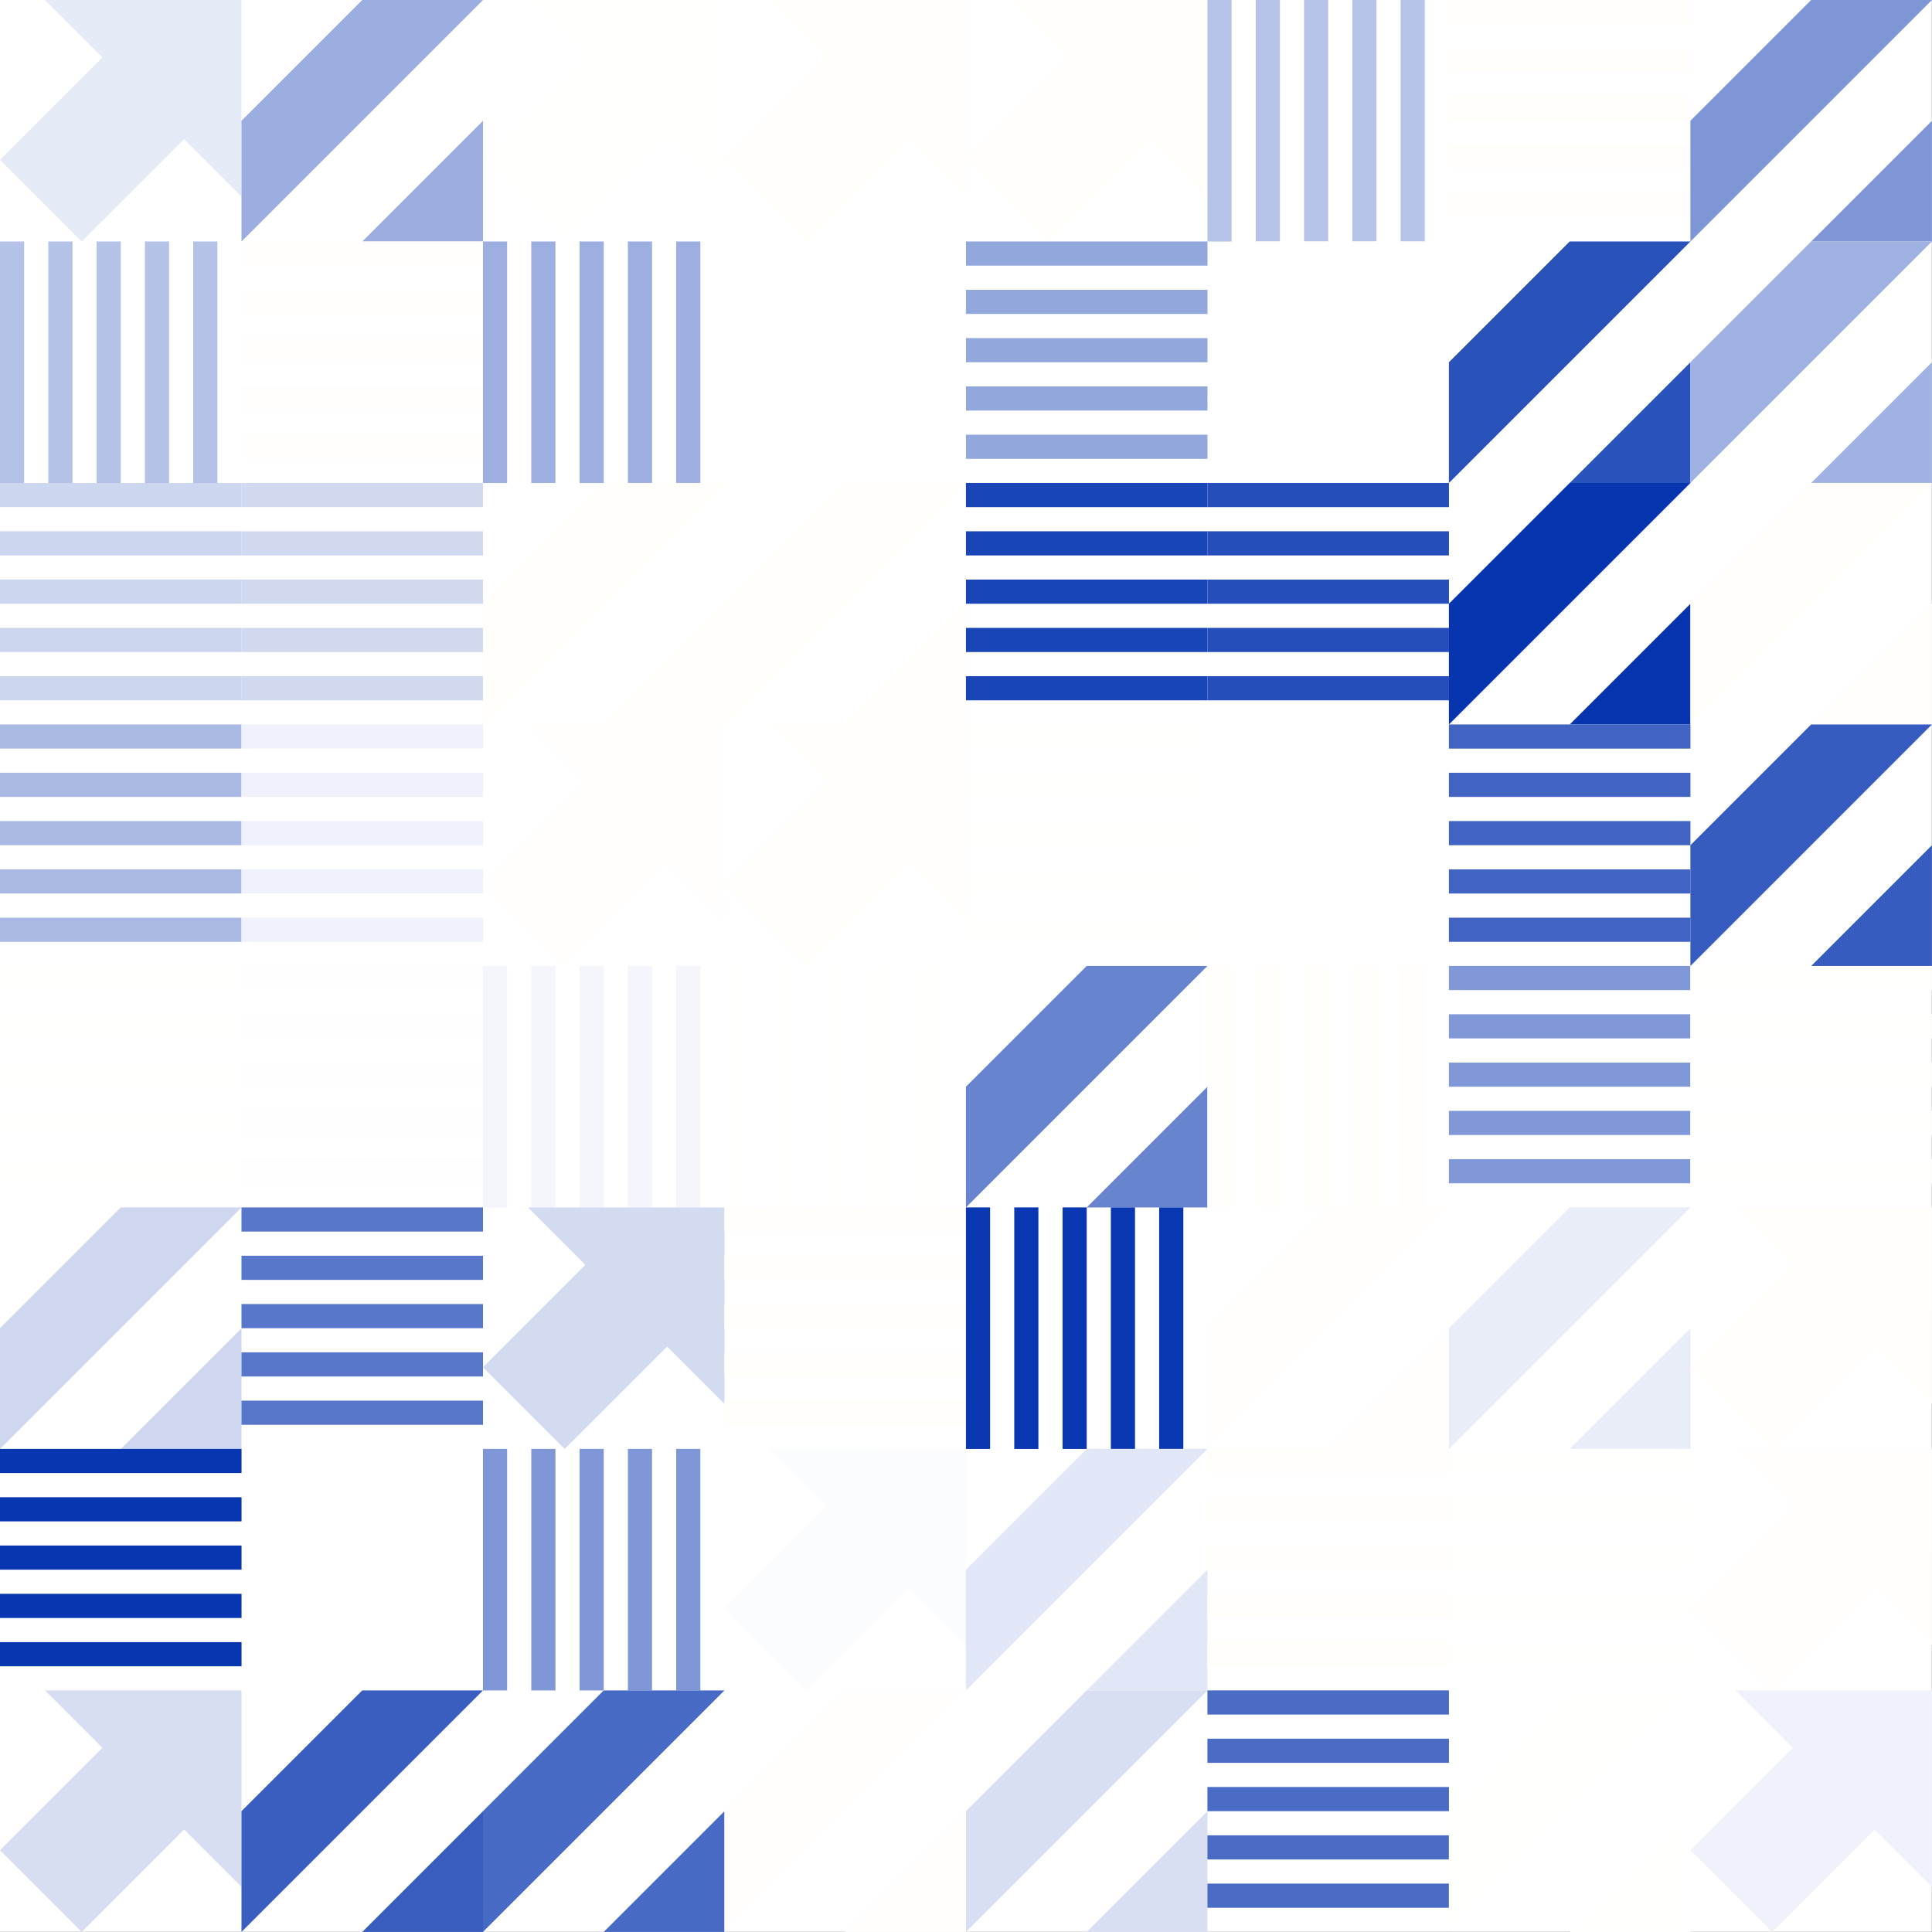 <?xml version="1.0" standalone="no"?><svg xmlns:xlink="http://www.w3.org/1999/xlink" xmlns="http://www.w3.org/2000/svg" viewBox="0 0 1000 1000" preserveAspectRatio="xMaxYMax slice"><rect x="0" y="0" width="1000" height="1000" fill="#333333" stroke="none"/><g transform="scale(2.234)"><rect x="0" y="0" width="447.6" height="447.6" fill="#ffffff"/><g transform="translate(0,0) scale(2.798) rotate(0)"><path d="M19.998 0.002L3.727 -7.68637e-07L8.478 4.754L0 13.235L6.766 20L15.246 11.521L20 16.275L19.998 0.002Z" fill="#e5eaf7"/></g><g transform="translate(55.95,0) scale(2.798) rotate(0)"><path d="M10 0H20L0 20V10L10 0Z" fill="#9baedf"/><path d="M20 10V20H10L20 10Z" fill="#9baedf"/></g><g transform="translate(111.9,0) scale(2.798) rotate(0)"><path d="M19.998 0.002L3.727 -7.68637e-07L8.478 4.754L0 13.235L6.766 20L15.246 11.521L20 16.275L19.998 0.002Z" fill="#fffffd"/></g><g transform="translate(167.85,0) scale(2.798) rotate(0)"><path d="M19.998 0.002L3.727 -7.68637e-07L8.478 4.754L0 13.235L6.766 20L15.246 11.521L20 16.275L19.998 0.002Z" fill="#fffefa"/></g><g transform="translate(223.8,0) scale(2.798) rotate(0)"><path d="M19.998 0.002L3.727 -7.68637e-07L8.478 4.754L0 13.235L6.766 20L15.246 11.521L20 16.275L19.998 0.002Z" fill="#fffefa"/></g><g transform="translate(279.75,0) scale(2.798) rotate(0)"><rect width="2" height="20" fill="#b5c3e8"/><rect x="4" width="2" height="20" fill="#b5c3e8"/><rect x="8" width="2" height="20" fill="#b5c3e8"/><rect x="12" width="2" height="20" fill="#b5c3e8"/><rect x="16" width="2" height="20" fill="#b5c3e8"/></g><g transform="translate(335.7,0) scale(2.798) rotate(0)"><rect width="20" height="2" fill="#fffefb"/><rect y="4" width="20" height="2" fill="#fffefb"/><rect y="8" width="20" height="2" fill="#fffefb"/><rect y="12" width="20" height="2" fill="#fffefb"/><rect y="16" width="20" height="2" fill="#fffefb"/></g><g transform="translate(391.65,0) scale(2.798) rotate(0)"><path d="M10 0H20L0 20V10L10 0Z" fill="#7e96d6"/><path d="M20 10V20H10L20 10Z" fill="#7e96d6"/></g><g transform="translate(0,55.95) scale(2.798) rotate(0)"><rect width="2" height="20" fill="#b4c2e7"/><rect x="4" width="2" height="20" fill="#b4c2e7"/><rect x="8" width="2" height="20" fill="#b4c2e7"/><rect x="12" width="2" height="20" fill="#b4c2e7"/><rect x="16" width="2" height="20" fill="#b4c2e7"/></g><g transform="translate(55.95,55.95) scale(2.798) rotate(0)"><rect width="20" height="2" fill="#fffefc"/><rect y="4" width="20" height="2" fill="#fffefc"/><rect y="8" width="20" height="2" fill="#fffefc"/><rect y="12" width="20" height="2" fill="#fffefc"/><rect y="16" width="20" height="2" fill="#fffefc"/></g><g transform="translate(111.9,55.95) scale(2.798) rotate(0)"><rect width="2" height="20" fill="#9dafe0"/><rect x="4" width="2" height="20" fill="#9dafe0"/><rect x="8" width="2" height="20" fill="#9dafe0"/><rect x="12" width="2" height="20" fill="#9dafe0"/><rect x="16" width="2" height="20" fill="#9dafe0"/></g><g transform="translate(167.85,55.95) scale(2.798) rotate(0)"><path d="M19.998 0.002L3.727 -7.68637e-07L8.478 4.754L0 13.235L6.766 20L15.246 11.521L20 16.275L19.998 0.002Z" fill="#ffffff"/></g><g transform="translate(223.8,55.95) scale(2.798) rotate(0)"><rect width="20" height="2" fill="#92a7dc"/><rect y="4" width="20" height="2" fill="#92a7dc"/><rect y="8" width="20" height="2" fill="#92a7dc"/><rect y="12" width="20" height="2" fill="#92a7dc"/><rect y="16" width="20" height="2" fill="#92a7dc"/></g><g transform="translate(279.75,55.95) scale(2.798) rotate(0)"><path d="M19.998 0.002L3.727 -7.68637e-07L8.478 4.754L0 13.235L6.766 20L15.246 11.521L20 16.275L19.998 0.002Z" fill="#ffffff"/></g><g transform="translate(335.7,55.95) scale(2.798) rotate(0)"><path d="M10 0H20L0 20V10L10 0Z" fill="#2a52bb"/><path d="M20 10V20H10L20 10Z" fill="#2a52bb"/></g><g transform="translate(391.65,55.95) scale(2.798) rotate(0)"><path d="M10 0H20L0 20V10L10 0Z" fill="#a0b2e1"/><path d="M20 10V20H10L20 10Z" fill="#a0b2e1"/></g><g transform="translate(0,111.9) scale(2.798) rotate(0)"><rect width="20" height="2" fill="#cdd6ef"/><rect y="4" width="20" height="2" fill="#cdd6ef"/><rect y="8" width="20" height="2" fill="#cdd6ef"/><rect y="12" width="20" height="2" fill="#cdd6ef"/><rect y="16" width="20" height="2" fill="#cdd6ef"/></g><g transform="translate(55.95,111.9) scale(2.798) rotate(0)"><rect width="20" height="2" fill="#d0d9f0"/><rect y="4" width="20" height="2" fill="#d0d9f0"/><rect y="8" width="20" height="2" fill="#d0d9f0"/><rect y="12" width="20" height="2" fill="#d0d9f0"/><rect y="16" width="20" height="2" fill="#d0d9f0"/></g><g transform="translate(111.9,111.9) scale(2.798) rotate(0)"><path d="M10 0H20L0 20V10L10 0Z" fill="#fffefa"/><path d="M20 10V20H10L20 10Z" fill="#fffefa"/></g><g transform="translate(167.85,111.9) scale(2.798) rotate(0)"><path d="M10 0H20L0 20V10L10 0Z" fill="#fffefa"/><path d="M20 10V20H10L20 10Z" fill="#fffefa"/></g><g transform="translate(223.8,111.9) scale(2.798) rotate(0)"><rect width="20" height="2" fill="#1a45b6"/><rect y="4" width="20" height="2" fill="#1a45b6"/><rect y="8" width="20" height="2" fill="#1a45b6"/><rect y="12" width="20" height="2" fill="#1a45b6"/><rect y="16" width="20" height="2" fill="#1a45b6"/></g><g transform="translate(279.75,111.9) scale(2.798) rotate(0)"><rect width="20" height="2" fill="#254eba"/><rect y="4" width="20" height="2" fill="#254eba"/><rect y="8" width="20" height="2" fill="#254eba"/><rect y="12" width="20" height="2" fill="#254eba"/><rect y="16" width="20" height="2" fill="#254eba"/></g><g transform="translate(335.7,111.9) scale(2.798) rotate(0)"><path d="M10 0H20L0 20V10L10 0Z" fill="#0735b0"/><path d="M20 10V20H10L20 10Z" fill="#0735b0"/></g><g transform="translate(391.65,111.9) scale(2.798) rotate(0)"><path d="M10 0H20L0 20V10L10 0Z" fill="#fffefb"/><path d="M20 10V20H10L20 10Z" fill="#fffefb"/></g><g transform="translate(0,167.85) scale(2.798) rotate(0)"><rect width="20" height="2" fill="#a9b9e4"/><rect y="4" width="20" height="2" fill="#a9b9e4"/><rect y="8" width="20" height="2" fill="#a9b9e4"/><rect y="12" width="20" height="2" fill="#a9b9e4"/><rect y="16" width="20" height="2" fill="#a9b9e4"/></g><g transform="translate(55.95,167.85) scale(2.798) rotate(0)"><rect width="20" height="2" fill="#eff2fa"/><rect y="4" width="20" height="2" fill="#eff2fa"/><rect y="8" width="20" height="2" fill="#eff2fa"/><rect y="12" width="20" height="2" fill="#eff2fa"/><rect y="16" width="20" height="2" fill="#eff2fa"/></g><g transform="translate(111.9,167.85) scale(2.798) rotate(0)"><path d="M19.998 0.002L3.727 -7.68637e-07L8.478 4.754L0 13.235L6.766 20L15.246 11.521L20 16.275L19.998 0.002Z" fill="#fffefc"/></g><g transform="translate(167.85,167.85) scale(2.798) rotate(0)"><path d="M19.998 0.002L3.727 -7.68637e-07L8.478 4.754L0 13.235L6.766 20L15.246 11.521L20 16.275L19.998 0.002Z" fill="#fffefb"/></g><g transform="translate(223.8,167.85) scale(2.798) rotate(0)"><rect width="20" height="2" fill="#fffffe"/><rect y="4" width="20" height="2" fill="#fffffe"/><rect y="8" width="20" height="2" fill="#fffffe"/><rect y="12" width="20" height="2" fill="#fffffe"/><rect y="16" width="20" height="2" fill="#fffffe"/></g><g transform="translate(279.75,167.85) scale(2.798) rotate(0)"><path d="M10 0H20L0 20V10L10 0Z" fill="#ffffff"/><path d="M20 10V20H10L20 10Z" fill="#ffffff"/></g><g transform="translate(335.7,167.85) scale(2.798) rotate(0)"><rect width="20" height="2" fill="#4164c2"/><rect y="4" width="20" height="2" fill="#4164c2"/><rect y="8" width="20" height="2" fill="#4164c2"/><rect y="12" width="20" height="2" fill="#4164c2"/><rect y="16" width="20" height="2" fill="#4164c2"/></g><g transform="translate(391.65,167.85) scale(2.798) rotate(0)"><path d="M10 0H20L0 20V10L10 0Z" fill="#365cbf"/><path d="M20 10V20H10L20 10Z" fill="#365cbf"/></g><g transform="translate(0,223.8) scale(2.798) rotate(0)"><rect width="20" height="2" fill="#fffffe"/><rect y="4" width="20" height="2" fill="#fffffe"/><rect y="8" width="20" height="2" fill="#fffffe"/><rect y="12" width="20" height="2" fill="#fffffe"/><rect y="16" width="20" height="2" fill="#fffffe"/></g><g transform="translate(55.95,223.8) scale(2.798) rotate(0)"><rect width="20" height="2" fill="#fefeff"/><rect y="4" width="20" height="2" fill="#fefeff"/><rect y="8" width="20" height="2" fill="#fefeff"/><rect y="12" width="20" height="2" fill="#fefeff"/><rect y="16" width="20" height="2" fill="#fefeff"/></g><g transform="translate(111.9,223.8) scale(2.798) rotate(0)"><rect width="2" height="20" fill="#f4f6fb"/><rect x="4" width="2" height="20" fill="#f4f6fb"/><rect x="8" width="2" height="20" fill="#f4f6fb"/><rect x="12" width="2" height="20" fill="#f4f6fb"/><rect x="16" width="2" height="20" fill="#f4f6fb"/></g><g transform="translate(167.85,223.8) scale(2.798) rotate(0)"><rect width="2" height="20" fill="#fffffe"/><rect x="4" width="2" height="20" fill="#fffffe"/><rect x="8" width="2" height="20" fill="#fffffe"/><rect x="12" width="2" height="20" fill="#fffffe"/><rect x="16" width="2" height="20" fill="#fffffe"/></g><g transform="translate(223.8,223.8) scale(2.798) rotate(0)"><path d="M10 0H20L0 20V10L10 0Z" fill="#6884cf"/><path d="M20 10V20H10L20 10Z" fill="#6884cf"/></g><g transform="translate(279.75,223.8) scale(2.798) rotate(0)"><rect width="2" height="20" fill="#fffefb"/><rect x="4" width="2" height="20" fill="#fffefb"/><rect x="8" width="2" height="20" fill="#fffefb"/><rect x="12" width="2" height="20" fill="#fffefb"/><rect x="16" width="2" height="20" fill="#fffefb"/></g><g transform="translate(335.7,223.8) scale(2.798) rotate(0)"><rect width="20" height="2" fill="#8098d7"/><rect y="4" width="20" height="2" fill="#8098d7"/><rect y="8" width="20" height="2" fill="#8098d7"/><rect y="12" width="20" height="2" fill="#8098d7"/><rect y="16" width="20" height="2" fill="#8098d7"/></g><g transform="translate(391.65,223.8) scale(2.798) rotate(0)"><rect width="20" height="2" fill="#fffffe"/><rect y="4" width="20" height="2" fill="#fffffe"/><rect y="8" width="20" height="2" fill="#fffffe"/><rect y="12" width="20" height="2" fill="#fffffe"/><rect y="16" width="20" height="2" fill="#fffffe"/></g><g transform="translate(0,279.75) scale(2.798) rotate(0)"><path d="M10 0H20L0 20V10L10 0Z" fill="#ced7ef"/><path d="M20 10V20H10L20 10Z" fill="#ced7ef"/></g><g transform="translate(55.95,279.75) scale(2.798) rotate(0)"><rect width="20" height="2" fill="#5877ca"/><rect y="4" width="20" height="2" fill="#5877ca"/><rect y="8" width="20" height="2" fill="#5877ca"/><rect y="12" width="20" height="2" fill="#5877ca"/><rect y="16" width="20" height="2" fill="#5877ca"/></g><g transform="translate(111.9,279.75) scale(2.798) rotate(0)"><path d="M19.998 0.002L3.727 -7.68637e-07L8.478 4.754L0 13.235L6.766 20L15.246 11.521L20 16.275L19.998 0.002Z" fill="#d3dbf1"/></g><g transform="translate(167.85,279.75) scale(2.798) rotate(0)"><rect width="20" height="2" fill="#fffefa"/><rect y="4" width="20" height="2" fill="#fffefa"/><rect y="8" width="20" height="2" fill="#fffefa"/><rect y="12" width="20" height="2" fill="#fffefa"/><rect y="16" width="20" height="2" fill="#fffefa"/></g><g transform="translate(223.8,279.75) scale(2.798) rotate(0)"><rect width="2" height="20" fill="#0937b1"/><rect x="4" width="2" height="20" fill="#0937b1"/><rect x="8" width="2" height="20" fill="#0937b1"/><rect x="12" width="2" height="20" fill="#0937b1"/><rect x="16" width="2" height="20" fill="#0937b1"/></g><g transform="translate(279.75,279.75) scale(2.798) rotate(0)"><path d="M10 0H20L0 20V10L10 0Z" fill="#fffefc"/><path d="M20 10V20H10L20 10Z" fill="#fffefc"/></g><g transform="translate(335.7,279.75) scale(2.798) rotate(0)"><path d="M10 0H20L0 20V10L10 0Z" fill="#e9edf8"/><path d="M20 10V20H10L20 10Z" fill="#e9edf8"/></g><g transform="translate(391.65,279.75) scale(2.798) rotate(0)"><path d="M19.998 0.002L3.727 -7.68637e-07L8.478 4.754L0 13.235L6.766 20L15.246 11.521L20 16.275L19.998 0.002Z" fill="#fffefb"/></g><g transform="translate(0,335.7) scale(2.798) rotate(0)"><rect width="20" height="2" fill="#0836b0"/><rect y="4" width="20" height="2" fill="#0836b0"/><rect y="8" width="20" height="2" fill="#0836b0"/><rect y="12" width="20" height="2" fill="#0836b0"/><rect y="16" width="20" height="2" fill="#0836b0"/></g><g transform="translate(55.95,335.7) scale(2.798) rotate(0)"><path d="M19.998 0.002L3.727 -7.68637e-07L8.478 4.754L0 13.235L6.766 20L15.246 11.521L20 16.275L19.998 0.002Z" fill="#ffffff"/></g><g transform="translate(111.9,335.7) scale(2.798) rotate(0)"><rect width="2" height="20" fill="#7f97d6"/><rect x="4" width="2" height="20" fill="#7f97d6"/><rect x="8" width="2" height="20" fill="#7f97d6"/><rect x="12" width="2" height="20" fill="#7f97d6"/><rect x="16" width="2" height="20" fill="#7f97d6"/></g><g transform="translate(167.85,335.7) scale(2.798) rotate(0)"><path d="M19.998 0.002L3.727 -7.68637e-07L8.478 4.754L0 13.235L6.766 20L15.246 11.521L20 16.275L19.998 0.002Z" fill="#fbfcfe"/></g><g transform="translate(223.8,335.7) scale(2.798) rotate(0)"><path d="M10 0H20L0 20V10L10 0Z" fill="#e1e7f6"/><path d="M20 10V20H10L20 10Z" fill="#e1e7f6"/></g><g transform="translate(279.75,335.7) scale(2.798) rotate(0)"><rect width="20" height="2" fill="#fffefa"/><rect y="4" width="20" height="2" fill="#fffefa"/><rect y="8" width="20" height="2" fill="#fffefa"/><rect y="12" width="20" height="2" fill="#fffefa"/><rect y="16" width="20" height="2" fill="#fffefa"/></g><g transform="translate(335.7,335.7) scale(2.798) rotate(0)"><rect width="20" height="2" fill="#fffffd"/><rect y="4" width="20" height="2" fill="#fffffd"/><rect y="8" width="20" height="2" fill="#fffffd"/><rect y="12" width="20" height="2" fill="#fffffd"/><rect y="16" width="20" height="2" fill="#fffffd"/></g><g transform="translate(391.65,335.7) scale(2.798) rotate(0)"><path d="M19.998 0.002L3.727 -7.68637e-07L8.478 4.754L0 13.235L6.766 20L15.246 11.521L20 16.275L19.998 0.002Z" fill="#fffefc"/></g><g transform="translate(0,391.65) scale(2.798) rotate(0)"><path d="M19.998 0.002L3.727 -7.68637e-07L8.478 4.754L0 13.235L6.766 20L15.246 11.521L20 16.275L19.998 0.002Z" fill="#d7def2"/></g><g transform="translate(55.95,391.65) scale(2.798) rotate(0)"><path d="M10 0H20L0 20V10L10 0Z" fill="#395ec0"/><path d="M20 10V20H10L20 10Z" fill="#395ec0"/></g><g transform="translate(111.9,391.65) scale(2.798) rotate(0)"><path d="M10 0H20L0 20V10L10 0Z" fill="#476ac4"/><path d="M20 10V20H10L20 10Z" fill="#476ac4"/></g><g transform="translate(167.85,391.65) scale(2.798) rotate(0)"><path d="M10 0H20L0 20V10L10 0Z" fill="#fffefc"/><path d="M20 10V20H10L20 10Z" fill="#fffefc"/></g><g transform="translate(223.8,391.65) scale(2.798) rotate(0)"><path d="M10 0H20L0 20V10L10 0Z" fill="#d8dff2"/><path d="M20 10V20H10L20 10Z" fill="#d8dff2"/></g><g transform="translate(279.75,391.65) scale(2.798) rotate(0)"><rect width="20" height="2" fill="#4a6cc5"/><rect y="4" width="20" height="2" fill="#4a6cc5"/><rect y="8" width="20" height="2" fill="#4a6cc5"/><rect y="12" width="20" height="2" fill="#4a6cc5"/><rect y="16" width="20" height="2" fill="#4a6cc5"/></g><g transform="translate(335.7,391.65) scale(2.798) rotate(0)"><path d="M10 0H20L0 20V10L10 0Z" fill="#fffffe"/><path d="M20 10V20H10L20 10Z" fill="#fffffe"/></g><g transform="translate(391.65,391.65) scale(2.798) rotate(0)"><path d="M19.998 0.002L3.727 -7.68637e-07L8.478 4.754L0 13.235L6.766 20L15.246 11.521L20 16.275L19.998 0.002Z" fill="#eff2fa"/></g></g></svg>